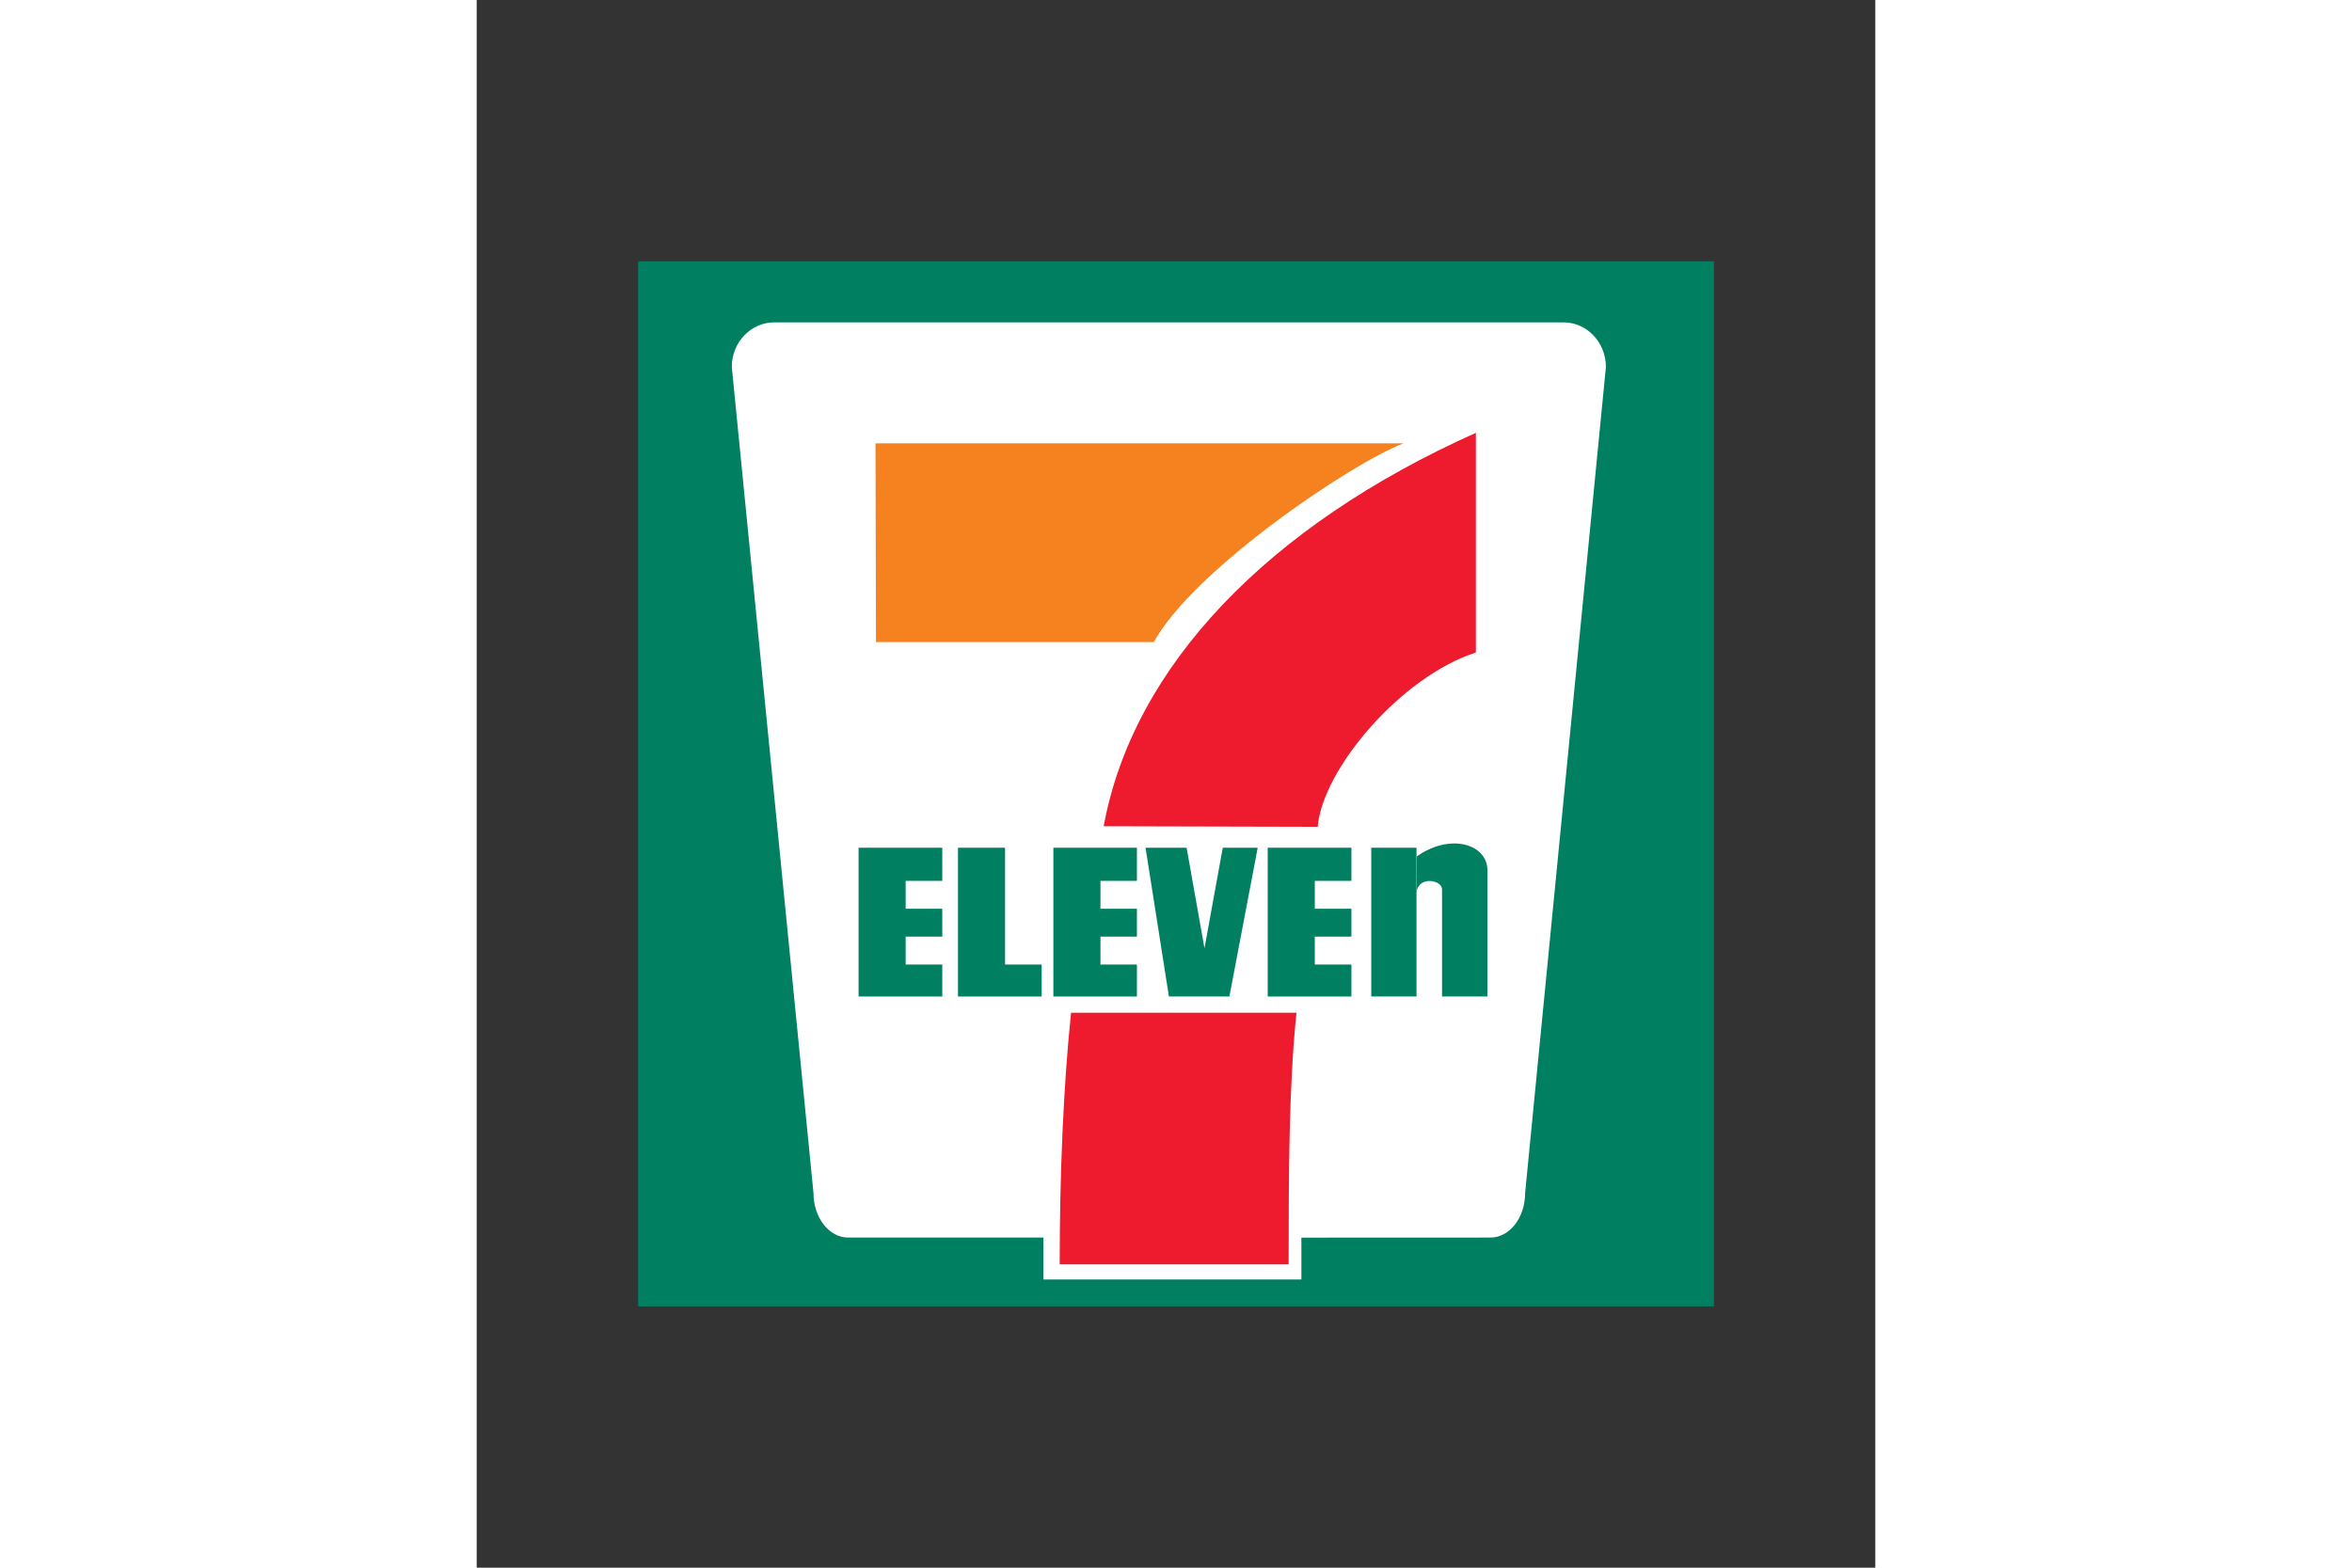 <svg xmlns="http://www.w3.org/2000/svg" height="800" width="1200" version="1.1" id="svg2" xml:space="preserve" fill-rule="evenodd" viewBox="-40.903 -66.239 354.493 397.435"><rect x="-40.903" y="-66.239" width="354.493" height="397.435" fill="#333333" stroke="none"/><defs id="defs4"><style id="style6" type="text/css">.fil0,.fil1,.fil3{fill-rule:nonzero}.fil1,.fil3{fill:#008061}.fil3{fill:#ed1b2d}.fil0{fill:#fff}</style></defs><g transform="translate(-14.39 -13.311)" id="g2862"><path id="polygon10" class="fil0" transform="matrix(.898 0 0 .895 15.772 15.322)" fill="#fff" fill-rule="nonzero" d="M300.806 292.277H0V0h300.806z"/><path id="polygon12" class="fil1" fill="#008061" fill-rule="nonzero" d="M287.078 278.268H14.391V13.311h272.687z"/><path id="path14" d="M182.519 260.835v10.608h-65.403v-10.628h-49.49c-4.837 0-8.776-5.054-8.776-11.286L38.142 40.088c0-6.236 4.835-11.294 10.803-11.294h199.99c5.929 0 10.765 5.058 10.765 11.294l-20.475 209.44c0 6.233-3.94 11.287-8.775 11.287l-47.931.02z" class="fil0" fill="#fff" fill-rule="nonzero"/><path id="path16" d="M74.567 59.459h133.887c-13.182 4.941-53.313 32.112-63.335 50.38H74.685l-.118-50.38z" fill="#f5821f" fill-rule="nonzero"/><path id="path18" d="M181.272 203.817c-1.911 18.244-1.99 40.462-1.99 63.8h-58.03c0-23.338.974-45.556 2.885-63.8h57.135z" class="fil3" fill="#ed1b2d" fill-rule="nonzero"/><path id="polygon20" class="fil1" fill="#008061" fill-rule="nonzero" d="M82.212 184.524v7.074h9.282v8.105H70.278v-37.717h21.216v8.401h-9.282v7.066h9.282v7.071z"/><path id="polygon22" class="fil1" fill="#008061" fill-rule="nonzero" d="M131.586 184.524v7.074h9.242v8.105h-21.176v-37.717h21.176v8.401h-9.242v7.066h9.242v7.071z"/><path id="polygon24" class="fil1" fill="#008061" fill-rule="nonzero" d="M185.912 184.524v7.074h9.282v8.105h-21.216v-37.717h21.216v8.401h-9.282v7.066h9.282v7.071z"/><path id="polygon26" class="fil1" fill="#008061" fill-rule="nonzero" d="M116.687 191.598v8.105H95.472v-37.717h11.934v29.612z"/><path id="polygon28" class="fil1" fill="#008061" fill-rule="nonzero" d="M143.013 161.986l5.927 37.717h15.327l7.176-37.717h-8.853l-4.64 25.491-4.525-25.491z"/><path id="polygon30" class="fil1" fill="#008061" fill-rule="nonzero" d="M211.692 199.699h-11.467v-37.713h11.467z"/><path id="path32" d="M211.691 173.183c.624-4.13 6.474-3.022 6.474-.663v27.183h11.505v-31.968c0-6.779-9.555-9.505-17.9-3.538l-.079 8.986z" class="fil1" fill="#008061" fill-rule="nonzero"/><path id="path34" d="M186.654 156.682c1.17-14.434 20.942-38.005 40.091-44.195V56.803c-52.688 23.572-86.93 59.222-94.34 99.738l54.249.14z" class="fil3" fill="#ed1b2d" fill-rule="nonzero"/></g></svg>